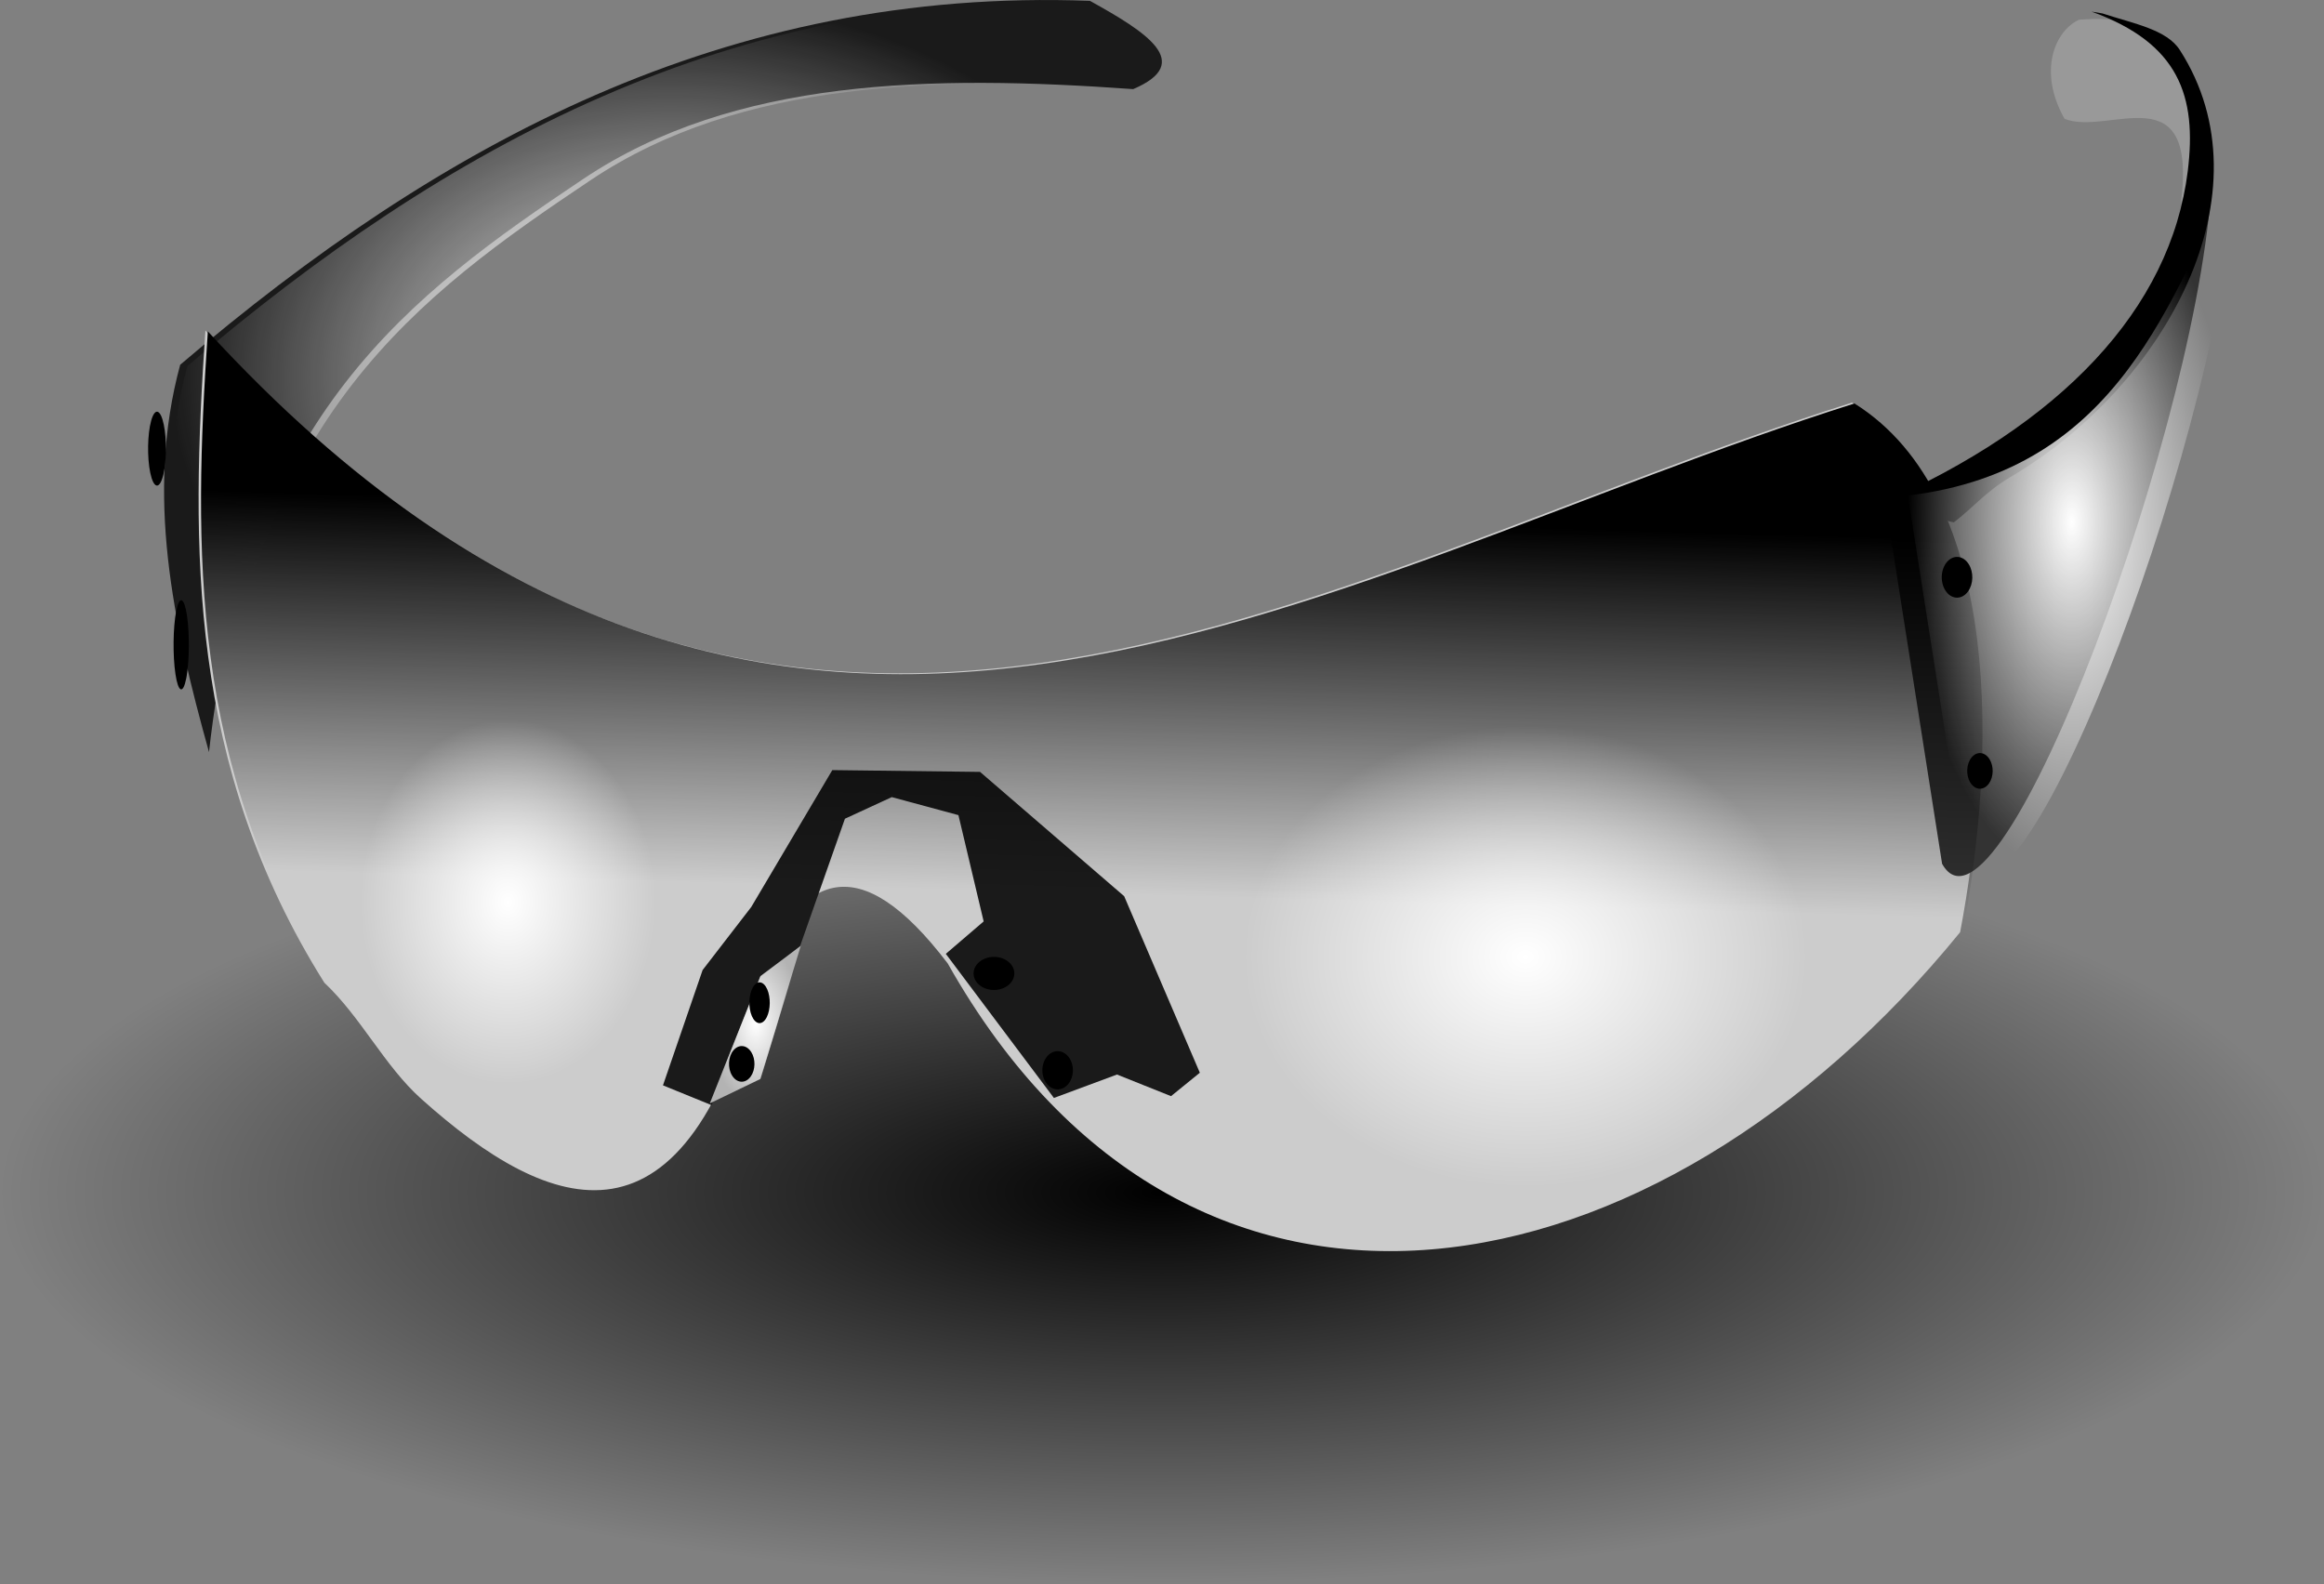 <svg xmlns="http://www.w3.org/2000/svg" viewBox="0 0 742.82 506.42"><rect x="0" y="0" width="742.82" height="506.42" fill="#808080" stroke="none"/><defs><radialGradient id="d" gradientUnits="userSpaceOnUse" cy="476.34" cx="618.44" gradientTransform="matrix(1 0 0 .739 0 124.37)" r="103.65"><stop offset="0" stop-color="#fff"/><stop offset="1" stop-color="#fff" stop-opacity="0"/></radialGradient><radialGradient id="e" gradientUnits="userSpaceOnUse" cy="438.33" cx="290.22" gradientTransform="matrix(1 0 0 .861 0 61.076)" r="70.251"><stop offset="0" stop-color="#fff"/><stop offset="1" stop-color="#fff" stop-opacity="0"/></radialGradient><radialGradient id="f" gradientUnits="userSpaceOnUse" cy="383.63" cx="1348.6" gradientTransform="matrix(1 0 0 2.155 -550.49 -479.78)" r="52.577"><stop offset="0" stop-color="#fff"/><stop offset="1" stop-color="#fff" stop-opacity="0"/></radialGradient><radialGradient id="b" gradientUnits="userSpaceOnUse" cy="349.08" cx="1359" gradientTransform="matrix(1 0 0 .754 -1008.8 37.514)" r="159.65"><stop offset="0" stop-color="#fff"/><stop offset="1" stop-color="#fff" stop-opacity="0"/></radialGradient><radialGradient id="g" gradientUnits="userSpaceOnUse" cy="567.03" cx="414.6" gradientTransform="matrix(1 0 0 1.708 -37.141 -461.23)" r="15.04"><stop offset="0" stop-color="#fff"/><stop offset="1" stop-color="#fff" stop-opacity="0"/></radialGradient><radialGradient id="a" gradientUnits="userSpaceOnUse" cy="561.56" cx="507.3" gradientTransform="matrix(1 0 0 .336 0 372.63)" r="371.41"><stop offset="0"/><stop offset="1" stop-opacity="0"/></radialGradient><linearGradient id="c" y2="481.52" gradientUnits="userSpaceOnUse" x2="1386.6" gradientTransform="translate(-955.87 -17.275)" y1="360.59" x1="1390"><stop offset="0"/><stop offset="1" stop-opacity="0"/></linearGradient></defs><path d="M750.28 656.06C595.14 701.21 360.59 695.5 226.4 643.3c-134.19-52.19-117.21-131.1 37.93-176.25 155.14-45.146 389.69-39.433 523.88 12.762 125.93 48.98 119.76 122.21-14.215 168.71" fill="url(#a)" transform="translate(-135.89 -180.09)"/><path d="M66.8 240.39C78.695 132.87 131.238 94.12 186.52 57.14 234.686 24.916 297.7 23.877 362.2 28.486c19.757-8.43 4.1-18.278-13.82-28.216-116.3-4.378-208.1 45.826-290.79 116.32-11.192 41.268-2.302 82.535 9.213 123.8z" fill="#1a1a1a"/><path d="M65.65 105.65c182 198.15 353.02 77.729 526.31 23.033 48.001 30.078 45.023 114.42 34.55 169.29-96.657 118.68-245.59 148.31-323.59 9.979-28.68-37.672-46.549-27.771-59.936 1.848-23.263 94.73-66.902 78.587-108.36 41.424-11.765-10.547-19.118-25.963-30.968-37.128-43.613-69.483-42.69-138.97-38.005-208.45z" fill="#ccc"/><path d="M602.32 158.62l18.426 117.47c18.072 32.514 84.023-144.65 86.374-222.27-20.357 40.732-36.886 96.764-104.8 104.8z" fill="#333"/><path d="M664.51 6.32c-7.71 3.551-13.234 16.477-4.607 31.67 14.243 5.648 42.716-15.199 37.141 27.352 4.437-12.122 7.498-24.794.576-41.46-8.235-17.667-21.282-18.51-33.11-17.563z" fill="#999"/><path d="M600.59 161.21l23.897 5.758c6.053-4.575 10.318-9.905 17.944-14.387 49.996-29.38 83.482-91.219 54.309-136.59-4.212-6.55-14.563-8.385-24.747-11.698l-3.455-.576c27.918 10.113 33.701 27.011 30.738 50.972-5.463 44.176-40.619 81.118-98.685 106.52z"/><path d="M336.86 350.95l20.154-7.486 17.275 6.91 9.213-7.486-24.185-56.43-46.066-39.733-47.218-.576-25.912 43.763-15.547 20.154-12.668 36.853 15.547 6.335 17.275-42.035 10.941-8.638 14.396-40.884 14.972-6.91 21.306 5.759 8.062 33.974-12.092 10.365z" fill="#1a1a1a"/><path d="M204.99 420.9c11.895-107.52 64.438-146.27 119.72-183.25 48.166-32.224 111.18-33.263 175.68-28.654 19.757-8.43 4.1-18.278-13.82-28.216-116.3-4.378-208.1 45.826-290.79 116.32-11.192 41.268-2.302 82.535 9.213 123.8z" fill="url(#b)" transform="translate(-135.89 -180.09)"/><path d="M202.32 286.02c182 198.15 353.02 77.729 526.31 23.033 48.001 30.078 45.023 114.42 34.55 169.29-96.657 118.68-245.59 148.31-323.59 9.979-28.68-37.672-46.549-27.771-59.936 1.848-23.263 94.73-66.902 78.587-108.36 41.424-11.765-10.547-19.118-25.963-30.968-37.128-43.613-69.483-42.69-138.97-38.004-208.45z" fill="url(#c)" transform="translate(-135.89 -180.09)"/><path d="M686.24 534.26c-43.295 27.67-108.75 24.168-146.2-7.822-37.448-31.99-32.709-80.354 10.586-108.02 43.295-27.67 108.75-24.168 146.2 7.822 35.142 30.02 33.42 74.903-3.967 103.4" transform="matrix(.87 0 0 .962 -50.454 -152.394)" fill="url(#d)"/><path d="M336.17 484.06c-29.344 21.845-73.709 19.08-99.09-6.175-25.382-25.255-22.169-63.438 7.175-85.283s73.709-19.08 99.09 6.175c23.818 23.7 22.65 59.134-2.689 81.635" transform="matrix(.672 0 0 .962 -32.68 -133.449)" fill="url(#e)"/><path d="M745.7 338.47l18.426 117.47c18.072 32.514 84.023-144.65 86.374-222.27-20.356 40.732-36.886 96.764-104.8 104.8z" fill="url(#f)" transform="translate(-135.89 -180.09)"/><path d="M226.88 352.68l16.123-7.774 12.956-42.61-12.956 9.788z" fill="#b3b3b3"/><path d="M362.91 532.62l16.123-7.774 12.956-42.61-12.956 9.788z" fill="url(#g)" transform="translate(-135.89 -180.09)"/><path d="M628.72 189.45c-2.04 2.354-5.127 2.056-6.892-.665-1.765-2.722-1.542-6.836.5-9.19s5.126-2.055 6.891.666c1.657 2.553 1.575 6.372-.187 8.796M635.51 250.72c-1.7 2.06-4.272 1.799-5.743-.582s-1.285-5.981.416-8.04c1.7-2.06 4.272-1.8 5.743.581 1.38 2.235 1.313 5.576-.156 7.697M244.91 325.44c-1.36 2.354-3.418 2.056-4.595-.665s-1.027-6.836.333-9.19 3.418-2.055 4.595.666c1.104 2.553 1.05 6.371-.125 8.796M239.74 344.37c-1.7 2.06-4.272 1.799-5.743-.582s-1.285-5.981.416-8.04c1.7-2.06 4.272-1.8 5.743.581 1.38 2.235 1.313 5.576-.156 7.697M321.96 315.15c-2.721 1.912-6.835 1.67-9.19-.54s-2.055-5.554.666-7.467c2.721-1.912 6.836-1.67 9.19.54 2.208 2.076 2.1 5.178-.25 7.148M341.25 346.72c-2.04 2.207-5.127 1.927-6.892-.624-1.765-2.551-1.542-6.408.5-8.615 2.04-2.206 5.126-1.927 6.891.624 1.657 2.394 1.575 5.974-.187 8.246M52.05 152.33c-1.19 4.266-2.99 3.726-4.02-1.206s-.9-12.389.29-16.655c1.191-4.266 2.991-3.726 4.021 1.206.966 4.628.92 11.549-.109 15.943M59.52 216.88c-1.02 5.149-2.563 4.497-3.446-1.455-.883-5.953-.77-14.952.25-20.101 1.02-5.15 2.563-4.498 3.446 1.455.828 5.586.787 13.938-.094 19.241"/></svg>